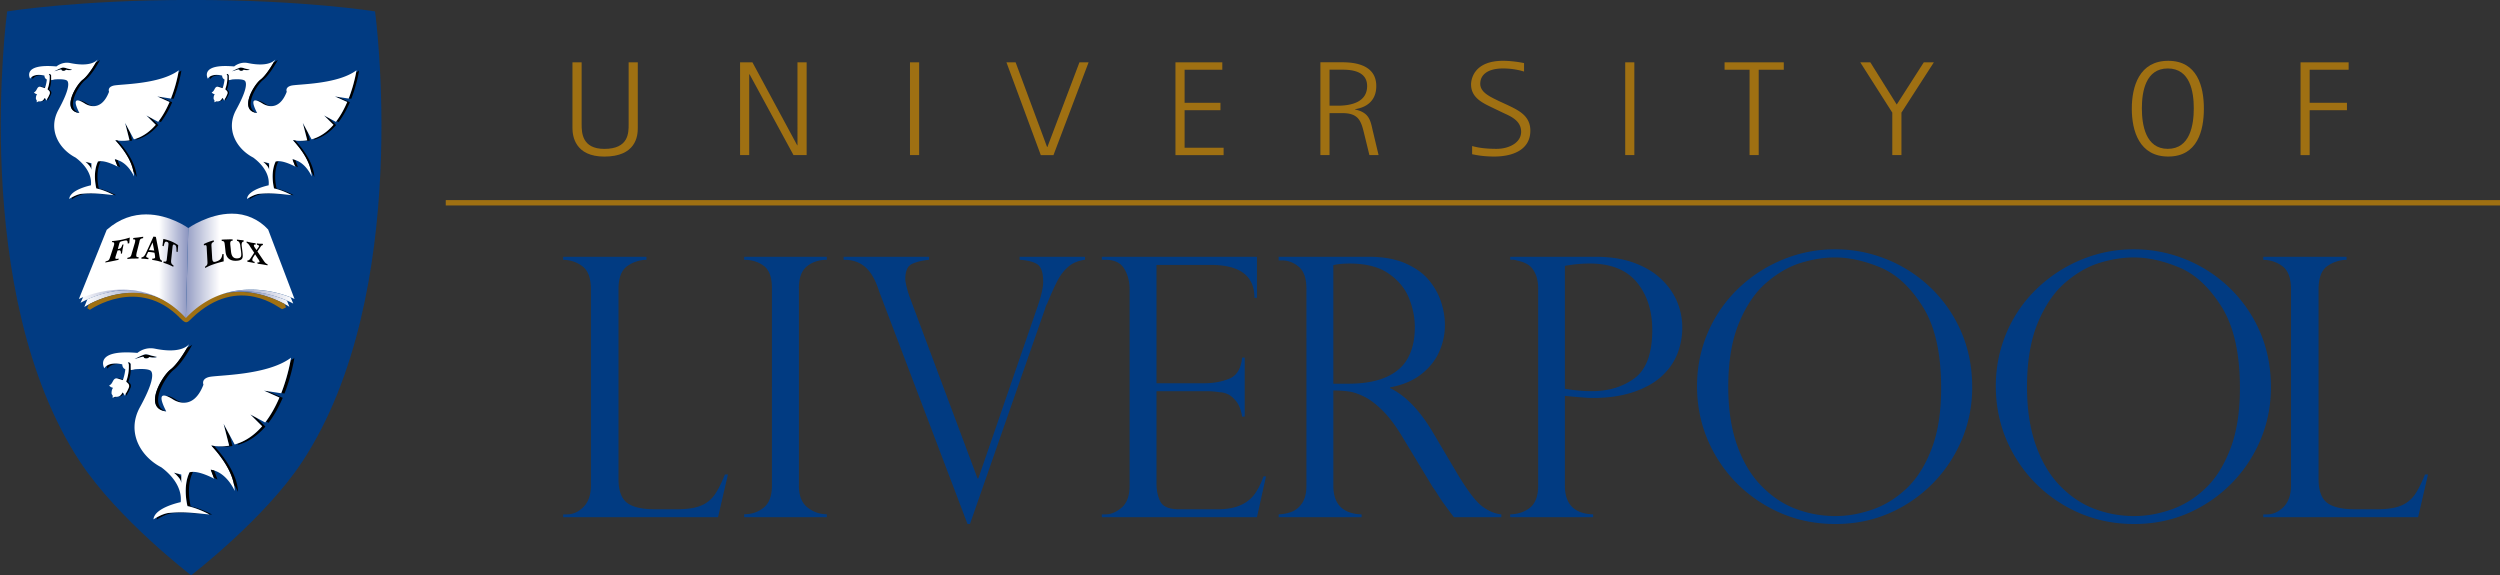 <svg xmlns="http://www.w3.org/2000/svg" width="300.001" height="69.041"><rect width="100%" height="100%" fill="#333333" stroke="none"/><defs><clipPath id="prefix__a"><path d="M0 0h936v594H0V0z"/></clipPath><clipPath id="prefix__b"><path d="M0 0h936v594H0V0z"/></clipPath><clipPath id="prefix__c"><path d="M0 0h936v594H0V0z"/></clipPath><clipPath id="prefix__d"><path d="m781.351 37.117-.144-.359s2.683 1.758 4.733-.495c0 0-.752 1.019-2.178 1.249l-.064.009-.1.014c-.116.01-.232.016-.344.016-.811 0-1.514-.259-1.903-.434"/></clipPath><clipPath id="prefix__f"><path d="M788.238 37.453c1.386.082 2.541-.687 2.541-.687l-.114.291c-.379.165-1.096.43-1.925.43-.164 0-.331-.011-.502-.034"/></clipPath><clipPath id="prefix__h"><path d="m781.176 37.276-.146-.325s1.598.934 3.247.454a4.15 4.15 0 0 1-1.305.203 5.139 5.139 0 0 1-1.796-.332"/></clipPath><clipPath id="prefix__j"><path d="M787.274 37.207c1.829.758 3.685-.291 3.685-.291l-.12.29a5.097 5.097 0 0 1-1.856.362 4.09 4.09 0 0 1-1.709-.361"/></clipPath><clipPath id="prefix__l"><path d="M0 0h936v594H0V0z"/></clipPath><clipPath id="prefix__m"><path d="m782.253 40.359-1.299-3.229s2.851 1.434 4.993-.888l.114 4.199s-.87.638-1.97.638c-.58 0-1.224-.178-1.838-.72"/></clipPath><clipPath id="prefix__o"><path d="m786.061 40.441-.114-4.199c2.196 2.328 5.072.887 5.072.887l-1.232 3.245a2.26 2.26 0 0 1-1.696.74c-1.085 0-2.03-.673-2.03-.673"/></clipPath><clipPath id="prefix__q"><path d="M0 0h936v594H0V0z"/></clipPath><linearGradient id="prefix__e" x1="0" x2="1" y1="0" y2="0" gradientTransform="matrix(4.441 0 0 -4.441 781.207 41.184)" gradientUnits="userSpaceOnUse" spreadMethod="pad"><stop offset="0" stop-color="#fff"/><stop offset=".938" stop-color="#6371a8"/><stop offset="1" stop-color="#6371a8"/></linearGradient><linearGradient id="prefix__g" x1="0" x2="1" y1="0" y2="0" gradientTransform="matrix(2.298 0 0 -2.298 788.48 40.263)" gradientUnits="userSpaceOnUse" spreadMethod="pad"><stop offset="0" stop-color="#6371a8"/><stop offset="1" stop-color="#fff"/></linearGradient><linearGradient id="prefix__i" x1="0" x2="1" y1="0" y2="0" gradientTransform="matrix(3.047 0 0 -3.047 781.03 40.552)" gradientUnits="userSpaceOnUse" spreadMethod="pad"><stop offset="0" stop-color="#fff"/><stop offset=".938" stop-color="#7681b3"/><stop offset="1" stop-color="#7681b3"/></linearGradient><linearGradient id="prefix__k" x1="0" x2="1" y1="0" y2="0" gradientTransform="matrix(3.333 0 0 -3.333 787.626 40.632)" gradientUnits="userSpaceOnUse" spreadMethod="pad"><stop offset="0" stop-color="#7681b3"/><stop offset="1" stop-color="#fff"/></linearGradient><linearGradient id="prefix__n" x1="0" x2="1" y1="0" y2="0" gradientTransform="matrix(1.369 0 0 -1.369 784.692 44.598)" gradientUnits="userSpaceOnUse" spreadMethod="pad"><stop offset="0" stop-color="#fff"/><stop offset="1" stop-color="#8c95c0"/></linearGradient><linearGradient id="prefix__p" x1="0" x2="1" y1="0" y2="0" gradientTransform="matrix(2.039 0 0 -2.039 785.494 44.667)" gradientUnits="userSpaceOnUse" spreadMethod="pad"><stop offset="0" stop-color="#7681b3"/><stop offset="1" stop-color="#fff"/></linearGradient></defs><path fill="#013b82" d="M67.579 61.728h.427c.76 0 1.44-.306 2.023-.905.589-.6.88-1.445.88-2.538V34.698c0-1.301-.33-2.211-.988-2.72-.656-.507-1.432-.777-2.342-.802v-.363h9.995v.363a4.099 4.099 0 0 0-2.334.779c-.679.498-1.018 1.413-1.018 2.743v22.806c0 1.362.34 2.3 1.018 2.828.679.52 1.792.779 3.335.779h2.691c1.175 0 2.108-.136 2.81-.42a3.653 3.653 0 0 0 1.664-1.297c.414-.579.827-1.402 1.254-2.46h.358l-1.186 5.128H67.58v-.334zm31.638-30.915v.363c-.938 0-1.728.26-2.38.779-.649.524-.97 1.393-.97 2.612v23.708c0 1.204.345 2.073 1.034 2.62.694.545 1.465.815 2.316.815v.352H89.3v-.352c.902 0 1.69-.26 2.345-.797.655-.527.987-1.409.987-2.638V34.567c0-1.301-.332-2.19-.987-2.671-.656-.484-1.443-.72-2.345-.72v-.363h9.916zm30.988 0v.363c-.794.095-1.452.365-1.972.802-.524.442-.971 1.005-1.336 1.71-.365.699-.787 1.63-1.252 2.784-.072.074-.142.244-.211.511l-9.037 25.897h-.296l-10.646-28.015c0-.062-.033-.144-.082-.255-.416-1.205-.951-2.082-1.625-2.632-.676-.548-1.511-.818-2.514-.802v-.363h10.26v.363c-.86.082-1.555.254-2.074.509-.525.252-.784.858-.784 1.823 0 .257.113.776.336 1.573.031.07.057.141.078.218.018.078.038.14.05.178l8.207 21.94h.09l7.04-20.426c.495-1.401.745-2.458.745-3.167 0-1.116-.24-1.823-.715-2.119-.476-.3-1.177-.473-2.113-.53v-.362h7.851zm2.013.362v-.362h18.616v4.923h-.298c0-2.635-1.749-3.947-5.255-3.947h-6.5v14.202h5.716c1.13 0 2.139-.188 3.03-.553.89-.365 1.397-1.208 1.53-2.522h.309v7.08h-.309c-.133-.802-.372-1.429-.727-1.858-.35-.427-.697-.715-1.047-.859-.344-.141-.647-.208-.92-.208a9.357 9.357 0 0 0-1.589-.129h-5.993v11.096c0 .833.155 1.556.471 2.167.324.605 1.057.908 2.219.908h4.64c1.116 0 2.031-.165 2.753-.491a4.075 4.075 0 0 0 1.705-1.35c.419-.586.764-1.283 1.049-2.103h.303l-1.087 4.895h-18.616v-.337h.427c.663 0 1.311-.267 1.946-.807.638-.54.961-1.416.961-2.635V34.738c0-.959-.218-1.797-.653-2.501-.431-.71-1.182-1.062-2.254-1.062h-.427zm21.646.075h-.424v-.437h10.823c1.738 0 3.216.27 4.425.805 1.213.542 2.149 1.221 2.82 2.049.673.828 1.154 1.702 1.442 2.63.296.913.44 1.82.44 2.71 0 1.136-.24 2.226-.71 3.262-.476 1.036-1.206 1.933-2.19 2.687-.982.748-2.211 1.26-3.684 1.527v.087c1.871.903 3.596 2.692 5.177 5.378l2.826 4.777c1.272 2.131 2.296 3.481 3.064 4.042.772.573 1.533.884 2.286.959v.336h-5.692c-.24-.31-.46-.606-.676-.9a93.32 93.32 0 0 0-.679-.925c-.139-.208-.35-.53-.63-.961-.272-.435-.434-.68-.499-.733l-3.73-6.17c-.756-1.257-1.522-2.278-2.3-3.065-.79-.784-1.52-1.34-2.199-1.686-.681-.337-1.285-.548-1.836-.638a12.948 12.948 0 0 0-1.917-.126v11.428c0 2.218 1.13 3.365 3.39 3.44v.336h-9.951v-.336c.624-.031 1.175-.147 1.653-.35.483-.208.884-.558 1.203-1.064.314-.504.475-1.18.475-2.026V34.649c0-1.247-.305-2.124-.915-2.633-.606-.509-1.272-.766-1.992-.766M160 46.046h1.784c1.861 0 3.396-.273 4.589-.81 1.198-.535 2.062-1.309 2.594-2.304.54-1.002.812-2.226.812-3.67 0-1.204-.247-2.384-.725-3.543-.48-1.155-1.296-2.127-2.447-2.91-1.152-.79-2.707-1.183-4.656-1.183-.79 0-1.44.064-1.951.19v14.23zm21.226-14.878v-.354h10.248c1.715 0 3.226.228 4.535.699 1.311.465 2.396 1.103 3.262 1.905.872.812 1.525 1.715 1.957 2.725a8.02 8.02 0 0 1 .645 3.193c0 1.09-.2 2.142-.599 3.15-.409 1.012-1.038 1.907-1.902 2.691-.864.787-1.995 1.409-3.396 1.88-1.404.467-3.013.699-4.839.699-.583 0-1.7-.085-3.35-.25v10.78c0 2.219 1.132 3.365 3.389 3.437v.34h-9.95v-.34c.975-.028 1.78-.306 2.412-.833.627-.532.943-1.403.943-2.604V34.649c0-.722-.113-1.326-.336-1.804-.232-.481-.496-.826-.797-1.031a3.278 3.278 0 0 0-1.018-.453 13.78 13.78 0 0 0-.774-.193h-.43zm6.561.738v14.742c1.085.192 2.165.293 3.222.293 2.02 0 3.738-.517 5.15-1.563 1.4-1.042 2.112-2.967 2.112-5.787 0-2.322-.624-4.227-1.858-5.726-1.24-1.488-3.116-2.24-5.638-2.24-.975 0-1.972.09-2.988.281m48.878 14.568c0 2.925-.727 5.645-2.172 8.16a16.522 16.522 0 0 1-5.929 6.008c-2.506 1.494-5.275 2.24-8.316 2.24-3.052 0-5.852-.749-8.397-2.24-2.543-1.494-4.548-3.499-6.016-6.031-1.455-2.522-2.19-5.286-2.19-8.268 0-2.283.437-4.435 1.303-6.456a16.08 16.08 0 0 1 3.648-5.265 16.944 16.944 0 0 1 5.345-3.473c2-.82 4.085-1.234 6.27-1.234 2.13 0 4.178.393 6.145 1.18a16.534 16.534 0 0 1 5.293 3.399 16.148 16.148 0 0 1 3.68 5.28c.891 2.036 1.336 4.268 1.336 6.7m-3.728.09c0-4.16-.727-7.41-2.203-9.752-1.468-2.35-3.17-3.923-5.095-4.72-1.92-.797-3.733-1.198-5.427-1.198-1.317 0-2.684.216-4.101.648-1.409.43-2.787 1.216-4.124 2.365-1.342 1.144-2.44 2.756-3.3 4.831-.867 2.08-1.294 4.64-1.294 7.695 0 2.681.36 5.026 1.072 7.028.71 1.998 1.7 3.636 2.954 4.895 1.247 1.265 2.63 2.183 4.137 2.733 1.504.56 3.072.84 4.694.84 1.46 0 2.936-.261 4.425-.778 1.493-.512 2.853-1.355 4.1-2.522 1.234-1.162 2.245-2.746 3.01-4.748.777-1.998 1.152-4.438 1.152-7.317m39.575-.09c0 2.925-.723 5.645-2.17 8.16a16.469 16.469 0 0 1-5.931 6.008c-2.502 1.494-5.273 2.24-8.315 2.24-3.046 0-5.846-.749-8.399-2.24-2.537-1.494-4.548-3.499-6.005-6.031-1.463-2.522-2.193-5.286-2.193-8.268 0-2.283.434-4.435 1.303-6.456a15.881 15.881 0 0 1 3.646-5.265 17.009 17.009 0 0 1 5.34-3.473 16.394 16.394 0 0 1 6.27-1.234c2.136 0 4.185.393 6.15 1.18a16.523 16.523 0 0 1 5.29 3.399 16.272 16.272 0 0 1 3.682 5.28c.89 2.036 1.332 4.268 1.332 6.7m-3.72.09c0-4.16-.736-7.41-2.204-9.752-1.475-2.35-3.172-3.923-5.095-4.72-1.918-.797-3.736-1.198-5.435-1.198-1.311 0-2.676.216-4.098.648-1.409.43-2.784 1.216-4.124 2.365-1.337 1.144-2.432 2.756-3.3 4.831-.86 2.08-1.294 4.64-1.294 7.695 0 2.681.36 5.026 1.072 7.028.717 1.998 1.7 3.636 2.949 4.895 1.252 1.265 2.632 2.183 4.142 2.733 1.506.56 3.072.84 4.702.84 1.455 0 2.928-.261 4.422-.778 1.493-.512 2.856-1.355 4.095-2.522 1.237-1.162 2.244-2.746 3.01-4.748.774-1.998 1.157-4.438 1.157-7.317"/><path fill="#013b82" d="M271.59 61.728h.427c.761 0 1.44-.306 2.026-.905.578-.6.877-1.445.877-2.538V34.698c0-1.301-.33-2.211-.988-2.72-.658-.507-1.442-.777-2.342-.802v-.363h9.999v.363a4.121 4.121 0 0 0-2.34.779c-.679.498-1.018 1.413-1.018 2.743v22.806c0 1.362.34 2.3 1.018 2.828.684.52 1.79.779 3.33.779h2.699c1.172 0 2.11-.136 2.807-.42a3.715 3.715 0 0 0 1.666-1.297c.406-.579.825-1.402 1.255-2.46h.354l-1.182 5.128H271.59v-.334z"/><path fill="#9f7012" d="M76.535 15.383c0 .936-.214 3.407-4.014 3.407-3.517 0-3.825-2.47-3.825-3.407V7.48h1.1v7.453c0 1.016.07 2.934 2.725 2.934 2.916 0 2.916-1.918 2.916-2.934V7.48h1.098v7.903zM88.81 7.481h1.483l5.368 9.95h.036V7.48h1.1v11.132h-1.576l-5.275-9.697h-.039v9.697h-1.098V7.481zm20.388-.001h1.1v11.132h-1.1V7.48zm11.576.001h1.1l3.777 10.163h.036l3.846-10.163h1.098l-4.214 11.132h-1.522l-4.12-11.132zm20.281 0h5.622v.887h-4.525v3.967h4.304v.89h-4.304v4.501h4.68v.887h-5.777V7.481z"/><g clip-path="url(#prefix__a)" transform="matrix(2.571 0 0 -2.571 -1998.366 131.343)"><path fill="#9f7012" d="M838.9 48.179h1.035c.606 0 1.574-.131 1.574-1.11 0-.966-.891-1.055-.99-1.08v-.013c.64-.138.714-.483.819-.96l.278-1.167h-.428l-.251 1.024c-.141.596-.276.934-1.017.934h-.593v-1.958h-.426v4.33zm.427-2.026h.386c.69 0 1.369.2 1.369.916 0 .76-.856.765-1.191.765h-.564v-1.681zm8.323.024c.513-.246 1.05-.501 1.05-1.186 0-.909-.836-1.211-1.684-1.211-.578 0-.92.088-1.033.107v.383c.165-.044.484-.131 1.141-.131.583 0 1.146.288 1.146.796 0 .565-.576.754-.877.903l-.406.195c-.45.22-1.054.458-1.054 1.111 0 .183.087 1.104 1.496 1.104.385 0 .806-.069.977-.107v-.394a3.354 3.354 0 0 1-.977.144c-.74 0-1.067-.308-1.067-.715 0-.408.47-.609.868-.805l.42-.194z"/></g><path fill="#9f7012" d="M195.025 7.48h1.097v11.132h-1.097V7.48zm14.925.887h-3.001V7.48h7.106v.887h-3.008v10.245h-1.098V8.367zm17.127 5.149-3.844-6.036h1.208l3.168 5.067 3.247-5.067h1.208l-3.89 6.036v5.096h-1.097v-5.096z"/><g clip-path="url(#prefix__b)" transform="matrix(2.571 0 0 -2.571 -1998.366 131.343)"><path fill="#9f7012" d="M876.773 46.014c0 1.036.348 2.234 1.7 2.234 1.357 0 1.664-1.198 1.664-2.234s-.307-2.234-1.663-2.234c-1.353 0-1.701 1.198-1.701 2.234m1.68-1.875c1.043 0 1.213 1.123 1.213 1.894 0 .765-.17 1.858-1.213 1.858-1.04 0-1.21-1.093-1.21-1.858 0-.77.17-1.894 1.21-1.894"/></g><path fill="#9f7012" d="M276.065 7.481h5.772v.887h-4.677v3.967h4.474v.89h-4.474v5.388h-1.095V7.481zM53.49 24.656h246.511v-.645H53.49v.645z"/><g><g clip-path="url(#prefix__c)" transform="matrix(2.571 0 0 -2.571 -1998.366 131.343)"><path fill="#013b82" d="M794.777 50.554s-3.302.535-8.584.535c-5.285 0-8.587-.535-8.587-.535s-1.788-13.136 3.4-21.017c1.76-2.673 5.176-5.294 5.187-5.303h-.001c.01.009 3.428 2.63 5.187 5.303 5.189 7.88 3.398 21.017 3.398 21.017"/><path d="M778.762 47.502a.373.373 0 0 1 .038-.103c.105.167.325.186.482.173-.112.02-.36.048-.52-.07m.548-.512.016-.005a.088.088 0 0 1 .017-.006h.006a.06.06 0 0 1 .019-.006.103.103 0 0 1 .007.021c-.068.021-.16.055-.192.05a.102.102 0 0 1-.028-.009c.04-.008.103-.03.153-.045h.003m-.202-.638c-.006 0-.01 0-.014.002h-.015l-.008-.002c-.001 0-.004 0-.005-.003h-.006c-.002-.003-.004-.003-.006-.004h-.002c0-.01-.002-.02 0-.026.026.01.05.025.073.033h-.017zm2.15-2.817c.035-.028.067-.056.095-.082l.009-.01a1.88 1.88 0 0 0 .046-.049l.037-.042c.003-.004.005-.009.01-.013a.36.36 0 0 0 .083-.198v.23a1.153 1.153 0 0 1-.127.127l-.153.037zm1.852 1.816.207-.814c-.018-.002-.038-.006-.056-.006l-.004-.002a.834.834 0 0 0-.053-.005c-.005-.002-.01-.002-.016-.002-.013 0-.025-.003-.039-.004l-.033-.003h-.023c-.016 0-.03 0-.048-.003h-.009c-.058 0-.116 0-.176.004l.108-.01a1.91 1.91 0 0 1 .47.02l-.103.403-.226.422zm-2.485 2.488c-.012.001-.135.03-.193.044-.061.014-.134.05-.22.05-.076 0-.404-.172-.404-.172.015-.005.226.068.27.078.043.007.04.001.065 0 .003-.047.04-.059.1-.059.058 0 .099.038.109.053a.589.589 0 0 1 .223-.018c.039.006.06.018.05.024m.402-1.474a.122.122 0 0 1 .023-.01.024.024 0 0 0 .01-.006l.022-.009a.491.491 0 0 0 .033-.018l.016-.009.028-.016.015-.007.045-.028s.002 0 .007-.005c.003 0 .006-.004.01-.007a.787.787 0 0 1 .397-.118c-.173.031-.295.12-.295.12-.186.115-.301.151-.36.131a.333.333 0 0 0 .049-.018m-1.641.12a.09.09 0 0 1-.01.01.067.067 0 0 1-.024.018.325.325 0 0 0-.11-.134c-.004-.004-.01-.006-.016-.008-.005 0-.008-.003-.012-.004l-.007-.002-.016-.004h-.002c-.007 0-.012-.004-.02-.004.032-.002.1.006.142.026a.303.303 0 0 1 .084.09l-.004.005-.005.007m.182.428c.046.104.083.25.092.433l-.003.186v.041s-.047.097-.107.048c0 0 .037-.02.04-.087a1.618 1.618 0 0 0-.101-.613c.02-.025.054-.053.074-.073a.141.141 0 0 0 .028-.143 1.025 1.025 0 0 0-.103-.208.183.183 0 0 1-.018-.03.343.343 0 0 0 .038-.07c.015.001.019.07.048.104.026.03.074.134.104.208a.146.146 0 0 1-.028.143c-.016.018-.045.041-.064.061m4.536-1.215.438-.437-.05-.057c-.005-.003-.01-.009-.015-.013-.012-.015-.024-.027-.036-.04a.17.17 0 0 1-.02-.02l-.032-.033c-.008-.007-.017-.014-.023-.022l-.031-.029-.026-.023-.028-.025c-.01-.008-.021-.016-.03-.025-.01-.006-.017-.015-.026-.022a.349.349 0 0 1-.032-.025l-.025-.02-.037-.025a1.005 1.005 0 0 0-.06-.044l-.017-.01a.703.703 0 0 0-.045-.03c-.004-.002-.006-.005-.01-.005a1.85 1.85 0 0 0-.378-.18h-.002l.023-.045c.413.116.749.365 1.02.68l-.32.32-.238.13zm1.495 2.005a6.046 6.046 0 0 0-.078-.36c-.004-.01-.006-.022-.01-.034l-.006-.03-.012-.044c-.001-.008-.005-.014-.005-.02l-.02-.069-.003-.02c-.007-.022-.015-.044-.02-.067l-.002-.007a2.507 2.507 0 0 1-.025-.08l-.004-.013-.055-.174-.002-.006a11.653 11.653 0 0 0-.104-.286l.12-.017c.274.7.364 1.32.364 1.32a1.586 1.586 0 0 0-.138-.093m-.987-1.119.573-.258-.051-.115a4.229 4.229 0 0 0-.45-.77v-.004l.093-.052c.22.287.395.613.53.928l-.553.25-.142.021zm-2.637-3.019a.387.387 0 0 1-.048-.003h-.01l-.043-.006-.03-.006c-.267-.549-.076-1.259-.076-1.259a3.23 3.23 0 0 0 .807-.309c.036 0 .07-.004.108-.007 0 0-.373.217-.796.305 0 0-.196.733.088 1.285m-.887-1.524a.943.943 0 0 0-.056-.008c-.001 0-.003 0-.005-.002a.346.346 0 0 1-.052-.01l-.007-.002-.052-.016c-.002 0-.003 0-.005-.002a.437.437 0 0 1-.054-.019h-.005c-.017-.008-.034-.014-.05-.02-.002-.003-.004-.003-.006-.004a.569.569 0 0 1-.05-.024h-.002c-.035-.016-.066-.033-.095-.048a.284.284 0 0 1-.025-.098s.32.218.585.241c.444.041.706.004 1.243-.037-.624.066-.892.091-1.364.05"/><path fill="#fff" d="M780.353 47.833a.139.139 0 0 0-.11-.053c-.06 0-.096.012-.1.06-.023 0-.021.005-.064 0-.044-.01-.255-.084-.27-.079 0 0 .328.172.403.172.087 0 .16-.036.22-.05.059-.014.182-.043.194-.044.01-.006-.011-.018-.05-.024a.589.589 0 0 0-.223.018m1.186-4.692c0 .066-.038.134-.083.198-.005.003-.007.01-.01.013l-.037.042a.997.997 0 0 1-.046.047.062.062 0 0 1-.01.012c-.027.026-.06.054-.094.082l.28-.069v-.325zm4.078 4.665c-.903-.672-2.758-.639-3.053-.718-.295-.078-.202-.284-.202-.284-.41-1.07-1.143-.542-1.143-.542-.561.348-.461-.022-.241-.45-.874.11-.15 1.322.159 1.555.326.252.69.94.69.94-.106-.119-.421-.34-1.276-.164-.38.078-.643-.158-.643-.158-1.65.147-1.228-.572-1.228-.572.176.28.666.146.666.146.003-.1.05-.153.112-.184a1.717 1.717 0 0 0-.09-.402c-.061.012-.208.073-.255.066-.128-.019-.113-.208-.255-.263.014-.032.078-.077.146-.089-.061-.069-.057-.186-.056-.2.003-.054.038-.067.039-.092.005-.034-.004-.067-.002-.082.04.016.08.044.11.041a.296.296 0 0 1 .148.025.325.325 0 0 1 .11.134.067.067 0 0 0 .025-.018c.026-.026.06-.097.063-.102.014 0 .019.07.048.104.026.03.074.136.103.208a.139.139 0 0 1-.028.142c-.02.021-.053.05-.073.074a1.618 1.618 0 0 1 .1.612c-.003.067-.04.088-.04.088.06.05.107-.049.107-.049l.003-.226c.084.01.15.031.15.031s.532.052.612-.079c.08-.13.047-.478-.421-1.332-.513-.937.032-1.839.794-2.233.255-.187.788-.66.72-1.296 0 0-.975-.197-1.013-.637 0 0 .322.218.586.241.505.044.775.013 1.496-.063 0 0-.394.226-.817.313 0 0-.19.71.077 1.26l.03.004c.323.067.887-.248.887-.248l-.13.337c.6-.089.893-.792.893-.792-.02.594-.411 1.19-.868 1.69a2.049 2.049 0 0 1 .66-.004l-.206.813.41-.769c.415.115.749.366 1.022.68l-.438.436.55-.3c.22.286.394.612.53.928l-.573.258.638-.098a6.7 6.7 0 0 1 .367 1.32"/><path d="M781.136 47.368c-.309-.233-1.033-1.446-.158-1.555-.69.222-.017 1.316.276 1.54.326.248.691.939.691.939a.75.75 0 0 0-.192-.114c-.122-.214-.378-.628-.617-.81m1.626-2.84a1.34 1.34 0 0 0-.106.014c.021-.025.045-.05.068-.075.003-.005.007-.008.01-.011l.062-.073c.004-.004.007-.01.012-.014l.063-.076a.043.043 0 0 1 .006-.007l.064-.08v-.002l.063-.081c.002-.003.004-.008.007-.01.02-.027.037-.054.056-.082.004-.003.006-.007.008-.01.02-.028.04-.054.056-.083.001-.002.001-.005.004-.006l.052-.083.004-.006c.016-.028.033-.054.047-.082l.01-.015a1.935 1.935 0 0 0 .09-.177l.005-.013.033-.072.008-.02a.79.79 0 0 0 .028-.073l.01-.028c.01-.024.016-.048.024-.071a1.308 1.308 0 0 0 .026-.089c.003-.014.005-.027.01-.04a.987.987 0 0 0 .01-.052.128.128 0 0 1 .006-.023c.1-.147.148-.266.148-.266-.018.585-.433 1.208-.884 1.706m-.129-.883.114-.298c.084-.04.137-.07.137-.07l-.122.336a.81.81 0 0 1-.129.032m4.423 3.857a.373.373 0 0 1 .038-.103c.106.167.327.186.484.173-.114.02-.362.048-.522-.07m.549-.512.015-.005a.06.06 0 0 1 .019-.006h.005a.05.05 0 0 1 .018-.006l.007.021c-.068.021-.16.055-.192.05a.102.102 0 0 1-.028-.009c.04-.008.103-.03.153-.045h.003m-.203-.638c-.005 0-.01 0-.013.002h-.015c-.002-.002-.004-.002-.006-.002s-.005 0-.006-.003h-.006c-.002-.003-.004-.003-.006-.004h-.002v-.026c.026.01.05.025.073.033h-.019zm2.152-2.817c.035-.028.066-.056.094-.082l.01-.01.045-.049.037-.042c.003-.004.005-.009.01-.013a.36.36 0 0 0 .083-.198v.23a1.001 1.001 0 0 1-.127.127l-.152.037zm1.85 1.816.209-.814c-.02-.002-.036-.006-.055-.006-.003 0-.005 0-.006-.002a.766.766 0 0 0-.052-.005c-.005-.002-.01-.002-.015-.002-.014 0-.026-.003-.04-.004l-.033-.003h-.023c-.016 0-.031 0-.048-.003h-.01c-.056 0-.115 0-.175.004l.108-.01a1.9 1.9 0 0 1 .469.02l-.102.403-.226.422zm-2.483 2.488c-.013.001-.136.03-.194.044-.06.014-.133.05-.221.05-.075 0-.402-.172-.402-.172.015-.005.225.068.269.078.045.007.04.001.065 0 .003-.047.04-.059.099-.059.06 0 .1.038.11.053a.592.592 0 0 1 .223-.018c.038.006.06.018.05.024m.402-1.474.023-.01c.004 0 .007-.004.01-.006.007-.003.014-.007.022-.009l.033-.018.016-.009.028-.016.015-.007c.015-.008.029-.018.044-.028 0 0 .002 0 .008-.005a.794.794 0 0 1 .406-.125c-.171.031-.292.12-.292.12-.188.115-.303.151-.363.131a.305.305 0 0 0 .05-.018m-1.641.12-.008.01a.072.072 0 0 1-.026.018.303.303 0 0 0-.11-.134.053.053 0 0 0-.017-.008.051.051 0 0 1-.01-.004c-.004 0-.006-.002-.007-.002a.075.075 0 0 1-.016-.004h-.003c-.006 0-.013-.004-.02-.004a.34.34 0 0 1 .141.026.303.303 0 0 1 .084.09l-.004.005c0 .003-.003.004-.005.007m.182.428c.045.104.083.25.092.433l-.003.186v.041s-.046.097-.107.048c0 0 .037-.02.041-.087.002-.07-.007-.194-.007-.194a1.578 1.578 0 0 0-.093-.419c.02-.025.054-.053.073-.073a.141.141 0 0 0 .028-.143 1.15 1.15 0 0 0-.121-.239.297.297 0 0 0 .038-.07c.015.002.019.07.048.105.026.03.074.134.105.208a.148.148 0 0 1-.03.143c-.016.018-.044.041-.063.061m4.536-1.215.438-.437-.05-.057a.053.053 0 0 1-.013-.013l-.038-.04a.17.17 0 0 1-.02-.02c-.01-.01-.021-.023-.033-.033-.007-.007-.016-.014-.022-.022l-.031-.029-.026-.023-.028-.025-.03-.025c-.01-.006-.018-.015-.026-.022a.251.251 0 0 1-.032-.025l-.025-.02c-.013-.007-.023-.017-.037-.025a.563.563 0 0 0-.059-.044l-.018-.01-.046-.03c-.003-.002-.006-.005-.008-.005a1.883 1.883 0 0 0-.38-.18h-.001l.023-.045c.414.116.75.365 1.02.68l-.32.32-.238.13zm1.495 2.005a6.046 6.046 0 0 0-.061-.29l-.003-.013-.014-.057-.01-.034a.109.109 0 0 0-.007-.03.317.317 0 0 0-.012-.044l-.005-.02a.983.983 0 0 0-.018-.069c-.002-.007-.004-.014-.004-.02a1.31 1.31 0 0 1-.022-.074 2.507 2.507 0 0 1-.03-.093 3.15 3.15 0 0 0-.055-.174l-.001-.006a4.848 4.848 0 0 0-.105-.286l.12-.017c.275.7.364 1.32.364 1.32a1.379 1.379 0 0 0-.137-.093m-.988-1.119.574-.258c-.017-.038-.032-.076-.051-.115a4.229 4.229 0 0 0-.45-.77v-.004l.094-.052c.22.287.394.613.528.928l-.552.25-.143.021zm-2.636-3.019a.387.387 0 0 1-.048-.003h-.007l-.046-.006-.03-.006c-.267-.549-.076-1.259-.076-1.259a3.206 3.206 0 0 0 .807-.309c.036 0 .07-.004.109-.007 0 0-.374.217-.796.305 0 0-.197.733.087 1.285m-.887-1.524a.943.943 0 0 0-.056-.008c-.001 0-.003 0-.004-.002a.333.333 0 0 1-.053-.01l-.007-.002-.052-.016c-.002 0-.003 0-.005-.002a.437.437 0 0 1-.054-.019h-.005c-.017-.008-.034-.014-.05-.02-.002-.003-.005-.003-.006-.004a.459.459 0 0 1-.05-.024h-.002c-.034-.016-.066-.033-.095-.048a.284.284 0 0 1-.025-.098s.322.218.585.241c.444.041.706.004 1.243-.037-.624.066-.892.091-1.364.05"/><path fill="#fff" d="M788.647 47.833a.138.138 0 0 0-.11-.053c-.058 0-.096.012-.1.06-.023 0-.02.005-.064 0-.044-.01-.254-.084-.27-.079 0 0 .328.172.403.172.088 0 .16-.036.22-.05.059-.014.182-.043.195-.044.01-.006-.013-.018-.051-.024a.592.592 0 0 0-.223.018m1.186-4.692c0 .066-.038.134-.083.198-.005.003-.007.01-.01.013l-.037.042-.045.047c-.004.005-.007.01-.011.012a1.35 1.35 0 0 1-.093.082l.279-.069v-.325zm4.078 4.665c-.902-.672-2.758-.639-3.052-.718-.296-.078-.203-.284-.203-.284-.41-1.07-1.143-.542-1.143-.542-.561.348-.461-.022-.241-.45-.875.11-.15 1.322.159 1.555.328.252.69.94.69.94-.106-.119-.421-.34-1.276-.164-.38.078-.644-.158-.644-.158-1.65.147-1.227-.572-1.227-.572.176.28.666.146.666.146.003-.1.05-.153.112-.184a1.717 1.717 0 0 0-.09-.402c-.06.012-.208.073-.255.066-.128-.019-.114-.208-.254-.263.013-.032.077-.077.145-.089-.062-.069-.057-.186-.056-.2.003-.054.038-.067.039-.092.005-.034-.004-.067-.001-.082.039.016.08.044.109.041a.29.29 0 0 1 .147.025c.03.016.077.061.11.134a.072.072 0 0 0 .027-.018.526.526 0 0 0 .062-.102c.014 0 .019.07.049.104.025.03.073.136.102.208a.139.139 0 0 1-.028.142c-.02.021-.052.05-.072.074a1.617 1.617 0 0 1 .1.612c-.004.067-.041.088-.041.088.06.05.107-.049.107-.049l.003-.226c.084.01.15.031.15.031s.532.052.612-.079c.082-.13.047-.478-.421-1.332-.513-.937.033-1.839.794-2.233.255-.187.79-.66.72-1.296 0 0-.975-.197-1.011-.637 0 0 .32.218.584.241.505.044.775.013 1.497-.063 0 0-.395.226-.817.313 0 0-.191.71.077 1.26l.029.004c.323.067.889-.248.889-.248l-.131.337c.599-.089.892-.792.892-.792-.02.594-.41 1.19-.87 1.69.068-.01.13-.02.194-.024.166-.012.322-.004.47.02l-.208.813.41-.769c.415.115.75.366 1.022.68l-.438.436.55-.3c.222.286.394.612.53.928l-.573.258.64-.098c.274.702.365 1.32.365 1.32"/><path d="M789.43 47.368c-.308-.233-1.034-1.446-.158-1.555-.69.222-.017 1.316.276 1.54.327.248.692.939.692.939a.742.742 0 0 0-.193-.114c-.122-.214-.379-.628-.617-.81m1.627-2.84a1.25 1.25 0 0 0-.107.014c.021-.025.045-.05.068-.075.003-.005.007-.008.01-.011.021-.024.042-.05.064-.073l.01-.014.063-.076c.001-.003.005-.005.006-.007l.064-.08.001-.002.062-.081c.002-.003.003-.008.007-.01.02-.027.037-.054.056-.082a.07.07 0 0 0 .008-.01c.02-.028.04-.054.056-.083.001-.002.001-.005.004-.006a2.32 2.32 0 0 0 .052-.083l.004-.006.047-.082.01-.015c.013-.025.028-.052.041-.08l.01-.017a.98.98 0 0 0 .038-.08l.007-.013c.011-.025.022-.048.031-.072l.01-.02c.01-.023.018-.048.028-.073a.23.23 0 0 1 .01-.028l.023-.071a.176.176 0 0 1 .01-.03l.016-.06.01-.038a.5.5 0 0 0 .01-.053c.003-.008.004-.017.005-.023.101-.147.15-.266.15-.266-.019.585-.434 1.208-.884 1.706m-.13-.883.114-.298c.084-.04.137-.07.137-.07l-.12.336a.823.823 0 0 1-.13.032m-8.682-9.637c.017-.078.047-.13.047-.13.134.211.41.233.61.217-.145.026-.456.061-.657-.087m.689-.645.019-.005.023-.007.008-.002.02-.005a.106.106 0 0 1 .01.026c-.086.028-.198.069-.24.063-.015-.004-.025-.006-.035-.01.052-.012.128-.038.19-.058 0 0 .004 0 .005-.002m-.255-.8c-.006 0-.011 0-.015.002h-.014c-.001 0-.004 0-.006-.002h-.007l-.01-.002-.004-.002c-.004 0-.007-.002-.011-.003l-.001-.033c.032.013.065.03.093.04h-.025zm2.703-3.537c.045-.036.083-.07.118-.103l.013-.014c.022-.021.039-.04.057-.06l.045-.053c.003-.006.009-.011.012-.017a.444.444 0 0 0 .106-.248v.289c-.058.068-.121.124-.16.159l-.191.047zm2.324 2.28.26-1.02c-.021-.004-.044-.01-.07-.011h-.005l-.064-.008-.022-.002a.358.358 0 0 0-.048-.004l-.04-.004h-.031l-.058-.002-.012-.001a2.782 2.782 0 0 0-.222.005l.136-.014c.209-.015.406-.006.589.025l-.13.507-.283.53zm-3.118 3.124c-.018.003-.171.039-.245.057-.076.017-.167.062-.277.062-.094 0-.507-.215-.507-.215.02-.006.286.087.338.096.058.01.052.003.083 0 .004-.057.05-.072.124-.073.076 0 .124.048.14.067a.753.753 0 0 1 .28-.022c.048.006.075.022.064.028m.503-1.85.03-.012a.047.047 0 0 1 .012-.007.37.37 0 0 0 .029-.013c.012-.008.026-.014.04-.022a.186.186 0 0 0 .02-.011l.034-.02a1.169 1.169 0 0 1 .075-.042l.01-.008c.004-.002.008-.004.012-.008a.975.975 0 0 1 .498-.15c-.216.04-.37.15-.37.15-.235.146-.377.19-.453.167a.703.703 0 0 0 .063-.023m-2.061.15c-.004.005-.007.009-.013.013-.003.007-.015.015-.031.023a.392.392 0 0 0-.137-.17.136.136 0 0 0-.021-.01c-.005 0-.01-.003-.014-.004l-.008-.002-.02-.006h-.004l-.023-.006a.444.444 0 0 1 .176.035.348.348 0 0 1 .106.112c-.002.003-.004.003-.004.006l-.007.009m.228.539c.058.13.106.312.116.544l-.003.23-.001.028v.026s-.058.122-.133.06c0 0 .045-.026.048-.11a2.039 2.039 0 0 0-.124-.769c.024-.031.067-.066.092-.093a.183.183 0 0 0 .036-.178 1.31 1.31 0 0 0-.132-.262.158.158 0 0 1-.021-.038.588.588 0 0 0 .046-.088c.02.002.025.088.062.13.033.039.092.172.13.263a.183.183 0 0 1-.036.179c-.02.023-.056.05-.08.078m5.697-1.528.552-.55-.063-.068c-.005-.007-.013-.013-.02-.02-.013-.017-.03-.031-.045-.05-.01-.006-.016-.015-.024-.024l-.043-.041c-.01-.01-.02-.017-.028-.027l-.038-.036c-.011-.01-.022-.02-.033-.028l-.035-.034c-.012-.011-.025-.02-.038-.03l-.032-.028c-.015-.011-.028-.02-.041-.032-.01-.007-.02-.016-.032-.023-.013-.012-.028-.022-.045-.035l-.025-.018a.652.652 0 0 1-.051-.035l-.021-.014-.058-.037-.01-.007a2.415 2.415 0 0 0-.476-.225h-.002l.028-.056c.52.144.943.459 1.283.85l-.402.406-.301.162zm1.879 2.519a8.778 8.778 0 0 0-.078-.364c0-.006-.002-.012-.003-.016a.93.93 0 0 1-.016-.072.223.223 0 0 1-.013-.044l-.01-.036c-.003-.02-.01-.038-.012-.057a.112.112 0 0 1-.008-.026l-.023-.085c-.003-.008-.006-.016-.007-.023l-.024-.086c-.002-.003-.002-.006-.002-.01a3.925 3.925 0 0 0-.032-.1l-.004-.015a5.541 5.541 0 0 0-.071-.22l-.001-.006a7.608 7.608 0 0 0-.131-.36l.15-.022c.347.88.459 1.657.459 1.657a2.275 2.275 0 0 0-.174-.115m-1.241-1.406.72-.324-.064-.144a5.235 5.235 0 0 0-.564-.97s0-.002-.002-.003l.12-.064c.276.359.495.769.664 1.167l-.696.31-.178.028zm-3.311-3.792c-.02 0-.04 0-.061-.003h-.01c-.02-.003-.038-.004-.057-.01a.368.368 0 0 1-.035-.004c-.336-.692-.097-1.582-.097-1.582a.288.288 0 0 1 .049-.011c.464-.106.892-.337.965-.376.045-.004.09-.005.137-.01 0 0-.471.27-1 .382 0 0-.247.919.109 1.614m-1.114-1.915-.07-.008-.006-.003c-.022-.002-.044-.01-.066-.014-.003-.001-.006-.001-.007-.003a.675.675 0 0 1-.068-.018c-.002 0-.002 0-.004-.003-.023-.006-.047-.015-.07-.023-.002 0-.005-.003-.005-.003-.022-.01-.044-.016-.063-.024-.004-.003-.006-.003-.008-.003l-.063-.03-.002-.001c-.043-.018-.084-.041-.122-.061a.39.39 0 0 1-.03-.12s.403.27.735.3c.557.05.888.006 1.562-.046-.785.084-1.12.113-1.713.06"/><path fill="#fff" d="M784.245 34.423a.186.186 0 0 0-.14-.066c-.072 0-.12.016-.124.072-.03.004-.025.01-.082 0-.053-.009-.318-.102-.34-.095 0 0 .414.215.508.215.11 0 .2-.045.278-.062l.244-.058c.01-.006-.016-.02-.064-.028a.774.774 0 0 0-.28.022m1.489-5.892a.446.446 0 0 1-.105.247c-.004.007-.01.012-.013.017a.529.529 0 0 1-.045.053c-.018.02-.035.04-.057.061l-.013.014c-.035.032-.072.066-.117.103l.35-.089v-.406zm5.122 5.86c-1.132-.845-3.464-.804-3.834-.903-.37-.097-.254-.356-.254-.356-.515-1.345-1.436-.679-1.436-.679-.703.433-.58-.028-.301-.568-1.1.138-.19 1.661.198 1.954.412.314.868 1.181.868 1.181-.132-.15-.528-.428-1.604-.206a.99.99 0 0 1-.808-.2c-2.072.183-1.543-.717-1.543-.717.222.348.836.183.836.183.005-.128.065-.195.143-.23a2.158 2.158 0 0 0-.115-.506c-.075.015-.262.091-.318.082-.161-.026-.144-.26-.32-.329.015-.04.097-.096.182-.114-.077-.086-.071-.233-.071-.252.003-.064.048-.082.052-.113.004-.044-.007-.085-.004-.1.049.017.1.052.138.047a.382.382 0 0 1 .185.032.39.39 0 0 1 .137.17.093.093 0 0 0 .032-.023.507.507 0 0 0 .079-.129c.019.001.025.087.06.131.035.038.094.17.132.262a.18.18 0 0 1-.036.177c-.025.027-.067.062-.092.093a2.058 2.058 0 0 1 .124.77c-.002.083-.048.11-.048.11.076.061.134-.06.134-.06l.003-.284c.105.01.189.036.189.036s.665.067.768-.097c.103-.166.06-.6-.53-1.675-.643-1.174.042-2.309.998-2.802.322-.237.99-.83.906-1.627 0 0-1.226-.25-1.271-.805 0 0 .402.275.734.303.633.057.973.018 1.88-.075 0 0-.496.281-1.026.392 0 0-.24.89.097 1.581.01.003.025.004.035.005.407.085 1.116-.31 1.116-.31l-.161.421c.75-.11 1.118-.99 1.118-.99-.023.741-.515 1.49-1.091 2.118a2.521 2.521 0 0 1 .831-.004l-.26 1.021.516-.966c.519.145.942.46 1.284.852l-.552.55.693-.376c.277.36.495.767.665 1.165l-.72.323.803-.123c.345.882.459 1.66.459 1.66"/><path d="M785.229 33.84c-.388-.294-1.297-1.817-.2-1.955-.866.28-.021 1.654.347 1.935.412.311.869 1.18.869 1.18a.948.948 0 0 0-.241-.146c-.153-.267-.477-.787-.775-1.015m2.04-3.569c-.042.006-.087.011-.132.02l.085-.094c.005-.006.007-.01.013-.015.027-.032.053-.06.079-.093a1.728 1.728 0 0 0 .093-.111l.009-.01.08-.1v-.003c.027-.034.053-.067.077-.103a.047.047 0 0 0 .009-.012l.073-.1c.002-.005.007-.01.008-.015.025-.034.048-.069.072-.103 0-.004.002-.004.004-.008.023-.035.045-.07.066-.106l.004-.005.06-.104.01-.02a1.06 1.06 0 0 0 .066-.12l.049-.1.007-.018c.015-.03.027-.06.04-.09a.123.123 0 0 1 .01-.023c.013-.032.026-.064.036-.095a.743.743 0 0 0 .013-.033l.03-.09a.224.224 0 0 1 .01-.038.898.898 0 0 0 .022-.074l.012-.049.014-.067.007-.028c.124-.184.185-.333.185-.333-.023.733-.544 1.518-1.11 2.14m-.16-1.109.142-.373c.105-.049.17-.087.17-.087l-.152.422a1.01 1.01 0 0 1-.16.038"/></g></g><g><g clip-path="url(#prefix__d)" transform="matrix(2.571 0 0 -2.571 -1998.366 131.343)"><path fill="url(#prefix__e)" d="m781.351 37.117-.144-.359s2.683 1.758 4.733-.495c0 0-.752 1.019-2.178 1.249l-.064.009-.1.014c-.116.01-.232.016-.344.016-.811 0-1.514-.259-1.903-.434"/></g></g><g><g clip-path="url(#prefix__f)" transform="matrix(2.571 0 0 -2.571 -1998.366 131.343)"><path fill="url(#prefix__g)" d="M788.238 37.453c1.386.082 2.541-.687 2.541-.687l-.114.291c-.379.165-1.096.43-1.925.43-.164 0-.331-.011-.502-.034"/></g></g><g><g clip-path="url(#prefix__h)" transform="matrix(2.571 0 0 -2.571 -1998.366 131.343)"><path fill="url(#prefix__i)" d="m781.176 37.276-.146-.325s1.598.934 3.247.454a4.15 4.15 0 0 1-1.305.203 5.139 5.139 0 0 1-1.796-.332"/></g></g><g><g clip-path="url(#prefix__j)" transform="matrix(2.571 0 0 -2.571 -1998.366 131.343)"><path fill="url(#prefix__k)" d="M787.274 37.207c1.829.758 3.685-.291 3.685-.291l-.12.29a5.097 5.097 0 0 1-1.856.362 4.09 4.09 0 0 1-1.709-.361"/></g></g><g><g clip-path="url(#prefix__l)" transform="matrix(2.571 0 0 -2.571 -1998.366 131.343)"><path fill="#9f7012" d="M785.94 36.278c-1.708 1.878-3.86.957-4.527.6l-.07-.174.123-.08s2.269 1.609 4.21-.381c.293-.303.325-.225.56 0 2.206 2.104 4.13.4 4.203.416.073.016.18.08.18.08l-.054.154c-.674.368-2.824 1.309-4.567-.537l-.057-.078z"/></g></g><g><g clip-path="url(#prefix__m)" transform="matrix(2.571 0 0 -2.571 -1998.366 131.343)"><path fill="url(#prefix__n)" d="m782.253 40.359-1.299-3.229s2.851 1.434 4.993-.888l.114 4.199s-.87.638-1.97.638c-.58 0-1.224-.178-1.838-.72"/></g></g><g><g clip-path="url(#prefix__o)" transform="matrix(2.571 0 0 -2.571 -1998.366 131.343)"><path fill="url(#prefix__p)" d="m786.061 40.441-.114-4.199c2.196 2.328 5.072.887 5.072.887l-1.232 3.245a2.26 2.26 0 0 1-1.696.74c-1.085 0-2.03-.673-2.03-.673"/></g></g><g><g clip-path="url(#prefix__q)" transform="matrix(2.571 0 0 -2.571 -1998.366 131.343)"><path d="m782.772 39.463.064.012c.07.013.108.062.149.194l.053.007a16.486 16.486 0 0 1-.043-.216c-.01-.069-.018-.137-.03-.207l-.052-.007c.008.1-.007.172-.1.156l-.055-.009-.092-.284c-.031-.118.004-.12.147-.092l-.014-.06-.311-.065c-.096-.019-.152-.033-.306-.058l.023.054c.156.03.169.084.208.202l.165.503c.044.143.038.198-.084.192l.014.05a3.389 3.389 0 0 1 .822.164l-.025-.266-.071-.013c0 .183-.063.153-.24.115-.112-.024-.135-.03-.164-.156l-.058-.216zm.794.286c.026.126.042.177-.086.163l.016.065c.073.012.133.015.22.025.092.013.15.025.242.033l-.008-.067c-.125-.014-.157-.06-.173-.18l-.128-.503c-.028-.162-.037-.201.095-.203l-.01-.064-.254-.001c-.076 0-.192-.015-.27-.022l.02.063c.139.016.159.068.196.217l.14.474zm.597-.474-.058-.122c-.036-.083.05-.094.1-.103l-.01-.062c-.055.004-.111.013-.17.019l-.155.005.01.065c.116 0 .176.138.224.244.144.308.329.722.329.722l.113-.013s.134-.665.156-.81c.018-.126.026-.148.038-.208.009-.04.062-.082.093-.094l-.01-.064c-.083.025-.13.04-.215.06-.067.014-.147.03-.235.042l.013.064c.05-.008.13-.004.125.072a1.807 1.807 0 0 1-.015.132l-.014.067s-.074.016-.154.025c-.08.01-.14.01-.14.01l-.025-.052zm.17.13c.073-.008.137-.017.137-.017l-.076.382-.171-.358.11-.006m1.231-.083-.057.02c.003.146.006.274-.077.315-.08.04-.098-.002-.109-.134l-.057-.551c-.017-.15-.002-.211.106-.274l-.009-.065c-.086.043-.16.079-.227.106-.073.029-.15.054-.236.084l.013.062c.131-.035.138.007.153.157l.063.547c.011.119.031.177-.06.209-.109.04-.119-.07-.156-.206l-.056.019.041.323s.21-.045.38-.118c.177-.076.313-.175.313-.175l-.025-.32zm1.28-.683c.118.073.117.129.109.267l-.031.559c-.006.14.003.215-.132.163l-.004.067a2.23 2.23 0 0 0 .462.172l.004-.072c-.125-.04-.115-.112-.107-.25l.027-.458c.008-.17.027-.264.18-.212.197.062.272.14.298.348l.058.007.005-.344a4.748 4.748 0 0 1-.627-.193 3.49 3.49 0 0 1-.24-.117l-.002.064zm.773 1.259c.111.01.188.01.257.012.081.004.155.004.256.002l.004-.059c-.123-.001-.123-.085-.109-.225l.028-.268c.022-.216.096-.343.29-.334.206.009.202.117.18.322l-.032.23a.467.467 0 0 1-.047.19.137.137 0 0 1-.11.074l-.006.06c.058-.004.11-.012.163-.019.054-.008.085-.006.15-.014l.005-.06c-.04 0-.076-.025-.088-.076-.017-.06-.003-.127.004-.194l.02-.15c.035-.308.067-.462-.289-.475-.229-.01-.464.082-.495.433l-.03.28c-.017.141-.017.211-.145.211l-.006.06zm1.976-1.003c.052-.068.094-.124.161-.134l.01-.059c-.099.015-.146.027-.237.041-.07.012-.154.02-.233.035l-.008.06a.306.306 0 0 1 .08.002c.012.006.02.018.02.039a.425.425 0 0 1-.073.131l-.134.204-.07-.109c-.025-.035-.063-.102-.06-.15.006-.064.055-.078.101-.087l.006-.063c-.074.016-.12.026-.18.037l-.156.026-.003.062c.074-.01.12.052.158.113l.16.246-.188.283c-.018.041-.045.074-.07.107-.032.048-.06.052-.092.073l-.002.061c.063-.018.135-.035.208-.051.074-.013.144-.022.208-.029l.006-.067c-.035.003-.086.013-.082-.038.004-.035.01-.048.035-.089l.086-.125.06.085a.502.502 0 0 1 .055.081c.026.039-.038.074-.094.082l-.006.064a1.076 1.076 0 0 1 .271-.016l.02-.064c-.068 0-.097-.047-.14-.116l-.124-.182.307-.453z"/></g></g></svg>